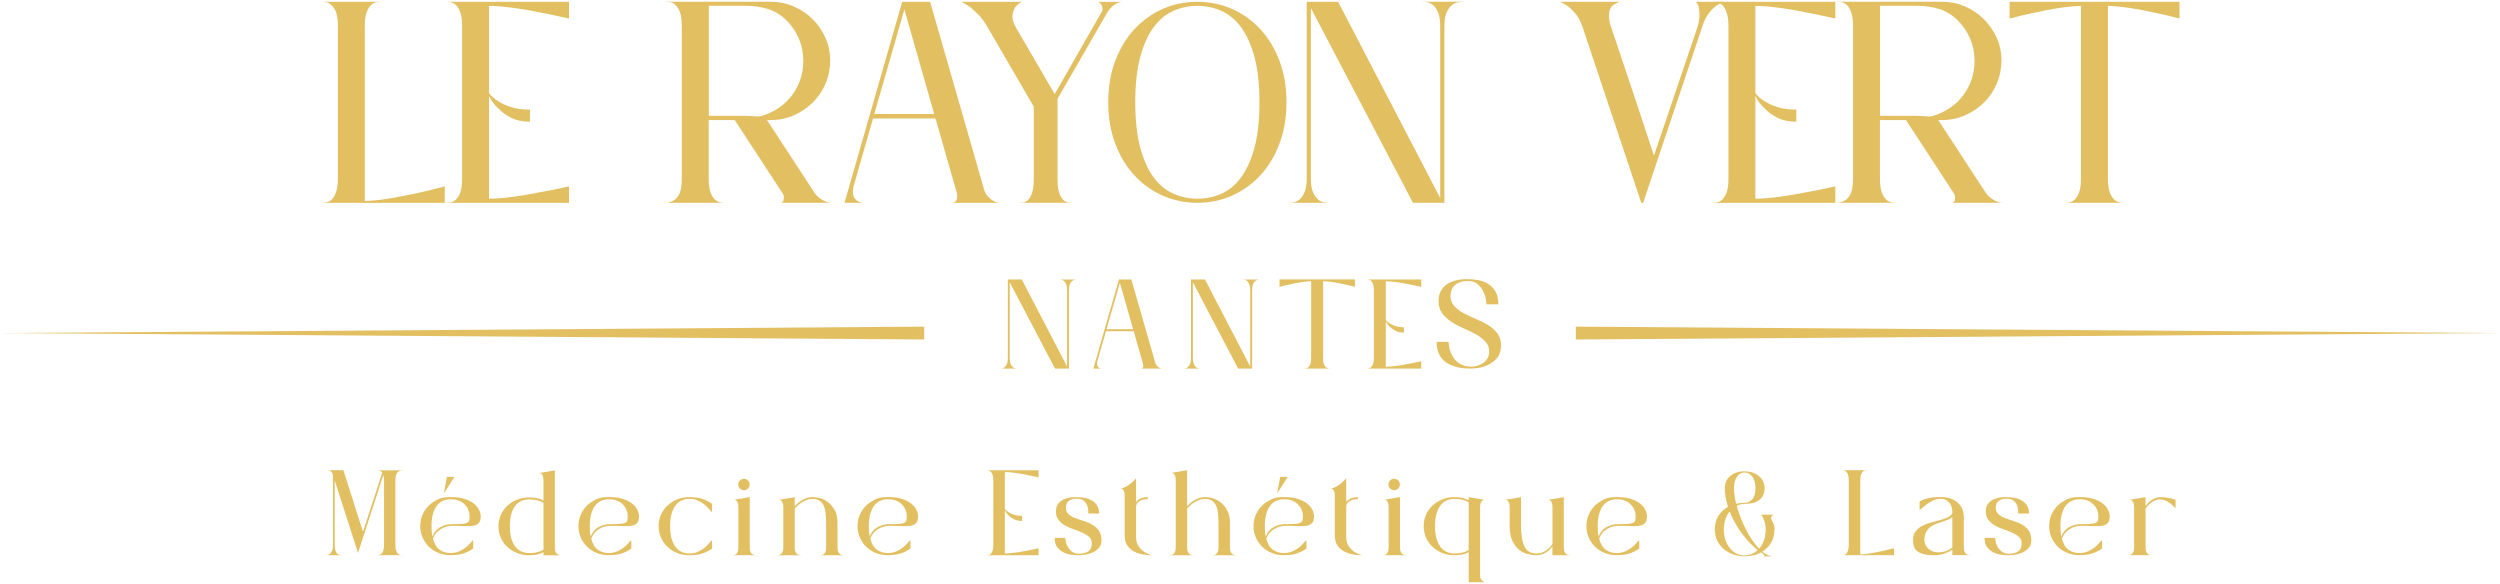<svg xmlns="http://www.w3.org/2000/svg" width="492" height="115" viewBox="0 0 492 115" fill="none"><path d="M77.819 107.234C77.819 107.749 77.875 108.141 77.975 108.41C78.076 108.679 78.211 108.88 78.356 109.015C78.502 109.149 78.659 109.228 78.827 109.239C78.995 109.261 79.14 109.261 79.263 109.261H74.123C74.739 109.261 75.131 109.06 75.31 108.668C75.489 108.276 75.579 107.794 75.579 107.234V94.219C75.556 94.074 75.545 93.939 75.523 93.805C75.5 93.671 75.478 93.559 75.444 93.48L70.46 108.813L65.868 94.533V107.223C65.868 107.716 65.913 108.096 66.014 108.376C66.115 108.645 66.238 108.847 66.383 108.981C66.529 109.116 66.697 109.194 66.876 109.216C67.055 109.239 67.223 109.261 67.38 109.261H63.841C63.998 109.261 64.177 109.261 64.367 109.239C64.558 109.216 64.737 109.149 64.905 109.015C65.073 108.88 65.218 108.679 65.342 108.41C65.465 108.141 65.521 107.749 65.521 107.234V93.615C65.521 93.312 65.42 93.055 65.207 92.853C64.994 92.651 64.737 92.539 64.446 92.539H67.582L71.434 104.658L75.231 93.021C75.231 93.021 75.209 93.021 75.175 92.943L75.097 92.864C75.007 92.775 74.94 92.719 74.884 92.707C74.862 92.685 74.851 92.685 74.828 92.685C74.761 92.651 74.694 92.629 74.638 92.607C74.604 92.607 74.582 92.607 74.559 92.584H74.425C74.425 92.584 74.403 92.584 74.403 92.573C74.403 92.573 74.403 92.562 74.38 92.562H74.123H79.263C78.961 92.562 78.715 92.618 78.524 92.73C78.334 92.842 78.177 92.999 78.076 93.178C77.975 93.368 77.897 93.581 77.863 93.827C77.83 94.074 77.807 94.331 77.807 94.589V107.256L77.819 107.234Z" fill="#E2BF61"></path><path d="M89.198 103.482C88.392 103.482 87.72 103.616 87.204 103.874C86.689 104.143 86.275 104.423 85.972 104.748C85.67 105.061 85.412 105.487 85.211 106.013C85.491 107.066 85.939 107.805 86.555 108.22C87.171 108.634 87.876 108.836 88.672 108.836C89.288 108.836 89.836 108.735 90.307 108.533C90.777 108.332 91.192 108.096 91.55 107.816C91.897 107.548 92.211 107.268 92.457 106.976C92.715 106.685 92.928 106.45 93.107 106.271L93.129 107.94C92.569 108.343 91.942 108.668 91.259 108.903C90.576 109.138 89.713 109.261 88.672 109.261C87.809 109.261 87.014 109.116 86.286 108.813C85.558 108.511 84.931 108.108 84.393 107.581C83.867 107.066 83.452 106.461 83.15 105.756C82.847 105.05 82.702 104.322 82.702 103.527C82.702 102.474 82.96 101.5 83.497 100.626C84.023 99.741 84.751 99.058 85.659 98.565C86.006 98.341 86.398 98.151 86.824 98.028C87.249 97.904 87.832 97.826 88.56 97.826H88.828C89.814 97.826 90.676 97.938 91.404 98.173C92.132 98.408 92.737 98.7 93.208 99.069C93.678 99.439 94.037 99.842 94.26 100.301C94.484 100.749 94.608 101.208 94.608 101.656C94.608 102.25 94.473 102.687 94.193 102.967C93.924 103.236 93.544 103.415 93.062 103.482C92.58 103.549 92.009 103.572 91.348 103.538C90.688 103.504 89.971 103.482 89.198 103.482ZM88.828 98.285C88.828 98.285 88.728 98.263 88.616 98.263C88.1 98.263 87.63 98.364 87.182 98.554C86.734 98.744 86.342 99.058 86.006 99.472C85.67 99.898 85.412 100.436 85.211 101.108C85.02 101.78 84.919 102.586 84.919 103.538C84.919 104.344 84.975 105.039 85.11 105.599C85.166 105.442 85.267 105.229 85.412 104.949C85.558 104.669 85.793 104.4 86.096 104.132C86.398 103.863 86.812 103.628 87.305 103.437C87.809 103.247 88.436 103.146 89.198 103.146C89.96 103.146 90.576 103.135 91.001 103.09C91.438 103.056 91.752 102.978 91.964 102.866C92.177 102.754 92.3 102.586 92.345 102.373C92.39 102.16 92.412 101.892 92.412 101.556C92.412 101.186 92.345 100.805 92.2 100.424C92.054 100.032 91.841 99.685 91.539 99.36C91.236 99.035 90.867 98.767 90.419 98.565C89.971 98.364 89.433 98.263 88.817 98.263V98.285H88.828ZM89.433 93.85L87.35 97.12L87.955 93.85H89.433Z" fill="#E2BF61"></path><path d="M106.961 109.272V108.668C106.592 108.858 106.2 109.015 105.774 109.116C105.349 109.216 104.811 109.272 104.139 109.272C103.277 109.272 102.481 109.127 101.742 108.824C101.003 108.522 100.364 108.119 99.816 107.615C99.267 107.1 98.853 106.506 98.55 105.812C98.248 105.117 98.102 104.378 98.102 103.583C98.102 102.787 98.248 102.048 98.55 101.354C98.853 100.659 99.267 100.055 99.816 99.551C100.364 99.047 101.003 98.632 101.742 98.341C102.481 98.039 103.277 97.893 104.139 97.893C104.811 97.893 105.349 97.949 105.774 98.05C106.2 98.151 106.592 98.307 106.961 98.498V94.567C106.961 94.175 106.917 93.883 106.838 93.682C106.76 93.48 106.67 93.335 106.558 93.245C106.457 93.155 106.345 93.111 106.256 93.099C106.155 93.099 106.099 93.088 106.088 93.088L106.961 92.954L109.201 92.562V107.839C109.201 108.119 109.235 108.354 109.302 108.533C109.369 108.712 109.47 108.858 109.582 108.97C109.694 109.071 109.817 109.149 109.952 109.194C110.086 109.239 110.209 109.272 110.333 109.284H106.95L106.961 109.272ZM104.139 108.847C104.755 108.847 105.27 108.791 105.696 108.69C106.121 108.589 106.536 108.421 106.961 108.186V98.946C106.536 98.722 106.121 98.554 105.696 98.442C105.27 98.341 104.755 98.285 104.139 98.285C103.613 98.285 103.12 98.375 102.661 98.565C102.201 98.755 101.798 99.058 101.462 99.472C101.115 99.898 100.846 100.435 100.644 101.107C100.443 101.779 100.342 102.597 100.342 103.56C100.342 104.524 100.443 105.341 100.644 106.013C100.846 106.685 101.115 107.223 101.462 107.648C101.809 108.074 102.201 108.376 102.661 108.556C103.12 108.735 103.613 108.836 104.139 108.836V108.847Z" fill="#E2BF61"></path><path d="M120.334 103.482C119.528 103.482 118.856 103.616 118.341 103.874C117.826 104.132 117.411 104.423 117.109 104.748C116.806 105.061 116.56 105.487 116.347 106.013C116.627 107.066 117.075 107.805 117.691 108.22C118.307 108.634 119.013 108.836 119.797 108.836C120.413 108.836 120.962 108.735 121.432 108.533C121.902 108.332 122.317 108.096 122.675 107.816C123.022 107.548 123.325 107.268 123.583 106.976C123.84 106.685 124.053 106.45 124.232 106.271L124.255 107.94C123.695 108.343 123.067 108.668 122.384 108.903C121.701 109.138 120.838 109.261 119.797 109.261C118.934 109.261 118.139 109.116 117.411 108.813C116.683 108.511 116.056 108.108 115.53 107.581C115.003 107.066 114.589 106.461 114.286 105.756C113.984 105.061 113.838 104.322 113.838 103.527C113.838 102.474 114.107 101.5 114.634 100.626C115.16 99.741 115.877 99.058 116.795 98.565C117.142 98.341 117.534 98.151 117.96 98.028C118.386 97.893 118.968 97.826 119.707 97.826H119.976C120.962 97.826 121.824 97.938 122.552 98.173C123.28 98.397 123.885 98.7 124.355 99.069C124.826 99.439 125.184 99.842 125.408 100.301C125.632 100.749 125.755 101.208 125.755 101.656C125.755 102.25 125.621 102.687 125.341 102.967C125.072 103.236 124.691 103.415 124.21 103.482C123.728 103.549 123.157 103.572 122.496 103.538C121.835 103.504 121.118 103.482 120.346 103.482H120.334ZM119.976 98.285C119.976 98.285 119.875 98.263 119.763 98.263C119.248 98.263 118.778 98.364 118.33 98.554C117.882 98.744 117.49 99.058 117.154 99.472C116.818 99.898 116.56 100.436 116.358 101.108C116.168 101.78 116.067 102.586 116.067 103.538C116.067 104.344 116.123 105.039 116.246 105.599C116.302 105.442 116.403 105.229 116.549 104.949C116.694 104.68 116.93 104.4 117.232 104.132C117.534 103.863 117.949 103.628 118.442 103.437C118.946 103.247 119.573 103.146 120.323 103.146C121.074 103.146 121.701 103.135 122.126 103.09C122.552 103.056 122.877 102.978 123.09 102.866C123.302 102.754 123.426 102.586 123.471 102.373C123.515 102.16 123.538 101.892 123.538 101.556C123.538 101.186 123.471 100.805 123.325 100.424C123.179 100.032 122.967 99.685 122.664 99.36C122.362 99.036 121.992 98.767 121.544 98.565C121.096 98.364 120.558 98.263 119.942 98.263V98.285H119.976Z" fill="#E2BF61"></path><path d="M135.667 98.184C135.141 98.184 134.648 98.285 134.189 98.475C133.73 98.666 133.327 98.98 132.991 99.416C132.643 99.842 132.375 100.402 132.173 101.074C131.971 101.757 131.871 102.575 131.871 103.538C131.871 104.501 131.971 105.33 132.173 106.013C132.375 106.696 132.643 107.256 132.991 107.693C133.338 108.13 133.73 108.432 134.189 108.634C134.648 108.824 135.141 108.925 135.667 108.925C136.283 108.925 136.832 108.824 137.303 108.612C137.773 108.399 138.199 108.152 138.557 107.872C138.916 107.592 139.229 107.301 139.476 106.999C139.722 106.696 139.946 106.461 140.125 106.282L140.148 107.951C139.565 108.354 138.938 108.679 138.243 108.914C137.56 109.149 136.698 109.272 135.656 109.272C134.794 109.272 133.999 109.127 133.259 108.824C132.52 108.522 131.882 108.119 131.333 107.592C130.784 107.077 130.37 106.472 130.067 105.767C129.765 105.061 129.619 104.333 129.619 103.538C129.619 102.743 129.765 102.003 130.067 101.32C130.37 100.637 130.784 100.032 131.333 99.517C131.882 99.002 132.52 98.587 133.259 98.285C133.999 97.983 134.794 97.837 135.656 97.837C136.698 97.837 137.56 97.96 138.243 98.195C138.927 98.431 139.565 98.755 140.148 99.159L140.125 100.816C139.946 100.637 139.733 100.402 139.476 100.099C139.218 99.797 138.916 99.506 138.557 99.226C138.199 98.946 137.773 98.699 137.303 98.487C136.832 98.274 136.283 98.173 135.667 98.173V98.184Z" fill="#E2BF61"></path><path d="M147.551 107.816C147.551 108.186 147.607 108.466 147.707 108.656C147.808 108.847 147.943 108.992 148.099 109.082C148.256 109.172 148.424 109.228 148.592 109.239C148.76 109.25 148.906 109.261 149.029 109.261H144.067C144.213 109.261 144.347 109.25 144.493 109.216C144.639 109.194 144.762 109.127 144.885 109.037C145.008 108.936 145.109 108.791 145.187 108.6C145.266 108.41 145.311 108.141 145.311 107.805V99.831C145.311 99.439 145.266 99.147 145.187 98.946C145.109 98.744 145.019 98.599 144.907 98.509C144.807 98.419 144.706 98.375 144.616 98.363C144.527 98.363 144.471 98.352 144.459 98.352L147.551 97.826V107.805V107.816ZM146.419 96.471C146.106 96.471 145.837 96.359 145.613 96.146C145.389 95.922 145.288 95.664 145.288 95.362C145.288 95.048 145.4 94.779 145.613 94.555C145.837 94.331 146.106 94.231 146.419 94.231C146.722 94.231 146.979 94.343 147.203 94.555C147.427 94.779 147.528 95.048 147.528 95.362C147.528 95.664 147.416 95.922 147.203 96.146C146.979 96.37 146.722 96.471 146.419 96.471Z" fill="#E2BF61"></path><path d="M164.832 107.794C164.832 108.164 164.888 108.455 164.989 108.656C165.09 108.858 165.224 109.004 165.381 109.093C165.538 109.183 165.706 109.239 165.874 109.25C166.042 109.272 166.188 109.272 166.311 109.272H161.136C161.282 109.272 161.428 109.272 161.596 109.25C161.764 109.228 161.92 109.183 162.066 109.093C162.212 109.004 162.335 108.858 162.436 108.656C162.536 108.455 162.581 108.164 162.581 107.794V102.967C162.581 102.328 162.548 101.712 162.492 101.119C162.436 100.525 162.301 99.999 162.111 99.551C161.92 99.103 161.629 98.755 161.248 98.509C160.868 98.263 160.375 98.162 159.759 98.195C159.322 98.218 158.919 98.307 158.549 98.475C158.18 98.643 157.855 98.823 157.564 99.024C157.272 99.226 157.026 99.427 156.836 99.629C156.645 99.831 156.5 99.987 156.41 100.088V107.794C156.41 108.164 156.466 108.455 156.567 108.656C156.668 108.858 156.802 109.004 156.959 109.093C157.116 109.183 157.284 109.239 157.452 109.25C157.62 109.261 157.765 109.272 157.888 109.272H152.714C152.837 109.272 152.983 109.272 153.151 109.25C153.319 109.228 153.475 109.183 153.621 109.093C153.767 109.004 153.901 108.858 154.002 108.656C154.103 108.455 154.159 108.164 154.159 107.794V99.853C154.159 99.45 154.114 99.147 154.024 98.946C153.935 98.744 153.834 98.599 153.733 98.509C153.587 98.408 153.442 98.363 153.285 98.375L156.399 97.848V99.64C156.522 99.495 156.679 99.338 156.892 99.136C157.093 98.946 157.34 98.755 157.631 98.565C157.922 98.375 158.247 98.218 158.594 98.072C158.941 97.927 159.333 97.848 159.759 97.837C160.162 97.803 160.655 97.859 161.237 97.994C161.82 98.139 162.368 98.397 162.895 98.789C163.421 99.181 163.88 99.696 164.25 100.357C164.631 101.018 164.821 101.847 164.821 102.855V107.794H164.832Z" fill="#E2BF61"></path><path d="M175.26 103.482C174.453 103.482 173.781 103.616 173.266 103.874C172.751 104.132 172.337 104.423 172.034 104.748C171.732 105.061 171.485 105.487 171.273 106.013C171.553 107.066 172.001 107.805 172.617 108.22C173.233 108.634 173.938 108.836 174.722 108.836C175.338 108.836 175.887 108.735 176.357 108.533C176.828 108.332 177.242 108.096 177.601 107.816C177.948 107.548 178.25 107.268 178.508 106.976C178.765 106.685 178.978 106.45 179.157 106.271L179.18 107.94C178.62 108.343 177.993 108.668 177.309 108.903C176.626 109.138 175.764 109.261 174.722 109.261C173.86 109.261 173.065 109.116 172.337 108.813C171.609 108.511 170.981 108.108 170.455 107.581C169.928 107.066 169.514 106.461 169.212 105.756C168.909 105.061 168.764 104.322 168.764 103.527C168.764 102.474 169.032 101.5 169.559 100.626C170.085 99.741 170.802 99.058 171.721 98.565C172.068 98.341 172.46 98.151 172.885 98.028C173.311 97.893 173.893 97.826 174.633 97.826H174.901C175.887 97.826 176.749 97.938 177.477 98.173C178.205 98.397 178.81 98.7 179.281 99.069C179.751 99.439 180.109 99.842 180.333 100.301C180.557 100.749 180.681 101.208 180.681 101.656C180.681 102.25 180.546 102.687 180.266 102.967C179.997 103.236 179.617 103.415 179.135 103.482C178.653 103.549 178.082 103.572 177.421 103.538C176.761 103.504 176.044 103.482 175.271 103.482H175.26ZM174.89 98.285C174.89 98.285 174.789 98.263 174.677 98.263C174.162 98.263 173.692 98.364 173.244 98.554C172.796 98.744 172.404 99.058 172.068 99.472C171.732 99.898 171.474 100.436 171.273 101.108C171.082 101.78 170.981 102.586 170.981 103.538C170.981 104.344 171.037 105.039 171.161 105.599C171.217 105.442 171.317 105.229 171.463 104.949C171.609 104.68 171.844 104.4 172.146 104.132C172.449 103.863 172.863 103.628 173.356 103.437C173.86 103.247 174.487 103.146 175.237 103.146C175.988 103.146 176.615 103.135 177.041 103.09C177.466 103.056 177.791 102.978 178.004 102.866C178.217 102.754 178.34 102.586 178.385 102.373C178.429 102.16 178.452 101.892 178.452 101.556C178.452 101.186 178.385 100.805 178.239 100.424C178.093 100.032 177.881 99.685 177.578 99.36C177.276 99.036 176.906 98.767 176.458 98.565C176.01 98.364 175.473 98.263 174.857 98.263V98.285H174.89Z" fill="#E2BF61"></path><path d="M197.75 108.925C198.31 108.925 198.982 108.869 199.743 108.768C200.505 108.668 201.233 108.544 201.916 108.399C202.723 108.253 203.551 108.096 204.391 107.895V109.272H194.042C194.166 109.272 194.311 109.272 194.479 109.25C194.647 109.228 194.804 109.16 194.95 109.026C195.095 108.892 195.23 108.69 195.33 108.421C195.431 108.152 195.487 107.76 195.487 107.245V94.6C195.487 94.085 195.431 93.693 195.33 93.413C195.23 93.133 195.095 92.92 194.95 92.797C194.804 92.674 194.647 92.596 194.479 92.573C194.311 92.562 194.166 92.551 194.042 92.551H204.391V93.951C203.551 93.76 202.723 93.581 201.916 93.424C201.233 93.279 200.505 93.156 199.743 93.055C198.982 92.954 198.31 92.898 197.75 92.898V100.156C197.94 100.424 198.209 100.648 198.545 100.839C198.814 101.018 199.161 101.175 199.587 101.309C200.012 101.455 200.539 101.522 201.155 101.522V102.53C200.539 102.53 200.012 102.418 199.587 102.205C199.15 101.981 198.803 101.735 198.545 101.455C198.209 101.152 197.951 100.805 197.75 100.402V108.948V108.925Z" fill="#E2BF61"></path><path d="M209.779 99.954C209.779 100.48 209.947 100.895 210.294 101.197C210.641 101.499 211.067 101.746 211.582 101.947C212.097 102.149 212.668 102.339 213.273 102.53C213.878 102.72 214.449 102.955 214.964 103.258C215.48 103.56 215.916 103.941 216.252 104.423C216.588 104.904 216.768 105.52 216.768 106.293C216.768 106.976 216.577 107.525 216.185 107.917C215.793 108.309 215.356 108.612 214.852 108.813C214.348 109.015 213.856 109.138 213.374 109.194C212.892 109.25 212.556 109.272 212.355 109.272C212.007 109.272 211.56 109.25 211.011 109.194C210.462 109.138 209.935 109.004 209.431 108.768C208.927 108.533 208.479 108.197 208.11 107.749C207.74 107.301 207.561 106.674 207.561 105.856H209.644C209.644 105.946 209.667 106.159 209.723 106.495C209.779 106.831 209.902 107.178 210.092 107.548C210.283 107.917 210.563 108.242 210.921 108.533C211.279 108.824 211.761 108.97 212.355 108.97C213.128 108.97 213.744 108.813 214.192 108.5C214.64 108.186 214.864 107.648 214.864 106.887C214.864 106.383 214.684 105.968 214.337 105.655C213.99 105.352 213.553 105.072 213.027 104.837C212.512 104.602 211.94 104.378 211.335 104.176C210.731 103.975 210.159 103.728 209.644 103.437C209.129 103.146 208.692 102.776 208.334 102.339C207.987 101.903 207.807 101.331 207.807 100.648C207.807 99.965 207.987 99.394 208.345 99.013C208.703 98.621 209.118 98.341 209.588 98.173C210.059 97.994 210.507 97.893 210.966 97.871C211.414 97.848 211.739 97.837 211.929 97.837C212.388 97.837 212.87 97.882 213.396 97.971C213.912 98.061 214.393 98.218 214.819 98.464C215.256 98.699 215.603 99.024 215.883 99.439C216.163 99.853 216.308 100.391 216.308 101.063H214.192C214.192 100.939 214.192 100.715 214.169 100.391C214.147 100.066 214.068 99.73 213.934 99.405C213.788 99.069 213.564 98.778 213.262 98.52C212.96 98.263 212.511 98.139 211.929 98.139C211.492 98.139 211.134 98.195 210.843 98.296C210.563 98.397 210.339 98.543 210.182 98.711C210.025 98.879 209.913 99.069 209.857 99.293C209.79 99.517 209.767 99.741 209.767 99.965L209.779 99.954Z" fill="#E2BF61"></path><path d="M223.577 105.655C223.577 106.428 223.745 107.055 224.081 107.514C224.417 107.984 224.787 108.343 225.19 108.612C225.649 108.914 226.176 109.127 226.769 109.272C226.22 109.272 225.627 109.228 224.988 109.127C224.35 109.026 223.756 108.836 223.219 108.556C222.681 108.276 222.233 107.884 221.875 107.38C221.516 106.876 221.337 106.226 221.337 105.42V97.579C221.337 97.266 221.304 97.008 221.248 96.818C221.192 96.627 221.113 96.471 221.035 96.37C220.956 96.269 220.867 96.191 220.766 96.157C220.665 96.124 220.598 96.101 220.542 96.101C220.934 96.067 221.304 95.944 221.662 95.743C222.02 95.541 222.345 95.317 222.625 95.071C222.961 94.791 223.275 94.477 223.577 94.119V98.811C223.7 98.632 223.868 98.464 224.081 98.308C224.26 98.184 224.496 98.072 224.776 97.983C225.056 97.893 225.436 97.837 225.896 97.837V98.229C225.336 98.229 224.899 98.296 224.585 98.442C224.283 98.588 224.048 98.733 223.891 98.89C223.712 99.103 223.611 99.327 223.577 99.573V105.644V105.655Z" fill="#E2BF61"></path><path d="M242.058 107.794C242.058 108.164 242.114 108.455 242.214 108.656C242.315 108.858 242.45 109.004 242.606 109.093C242.763 109.183 242.931 109.239 243.099 109.25C243.267 109.272 243.413 109.272 243.536 109.272H238.361C238.485 109.272 238.63 109.272 238.798 109.25C238.966 109.228 239.123 109.183 239.269 109.093C239.414 109.004 239.549 108.858 239.649 108.656C239.75 108.455 239.806 108.164 239.806 107.794V102.967C239.806 102.328 239.773 101.712 239.717 101.119C239.661 100.525 239.526 99.999 239.336 99.551C239.145 99.103 238.854 98.755 238.473 98.509C238.093 98.263 237.6 98.162 236.984 98.195C236.547 98.218 236.144 98.308 235.774 98.475C235.405 98.644 235.08 98.823 234.789 99.024C234.497 99.226 234.251 99.427 234.061 99.629C233.87 99.831 233.725 99.987 233.635 100.088V107.794C233.635 108.164 233.691 108.455 233.792 108.656C233.893 108.858 234.027 109.004 234.184 109.093C234.341 109.183 234.509 109.239 234.677 109.25C234.845 109.261 234.99 109.272 235.113 109.272H229.939C230.062 109.272 230.208 109.272 230.376 109.25C230.544 109.228 230.701 109.183 230.846 109.093C230.992 109.004 231.126 108.858 231.227 108.656C231.328 108.455 231.384 108.164 231.384 107.794V94.544C231.384 94.152 231.339 93.861 231.261 93.659C231.182 93.458 231.093 93.312 230.981 93.223C230.88 93.133 230.779 93.088 230.678 93.077C230.577 93.077 230.521 93.066 230.51 93.066L233.624 92.539V99.64C233.747 99.495 233.904 99.338 234.117 99.136C234.318 98.946 234.565 98.755 234.856 98.565C235.147 98.375 235.472 98.218 235.819 98.072C236.166 97.927 236.558 97.848 236.984 97.837C237.387 97.803 237.88 97.859 238.462 97.994C239.045 98.139 239.593 98.397 240.12 98.789C240.646 99.181 241.105 99.696 241.475 100.357C241.856 101.018 242.046 101.847 242.046 102.855V107.794H242.058Z" fill="#E2BF61"></path><path d="M253.19 103.482C252.384 103.482 251.712 103.616 251.197 103.874C250.682 104.143 250.267 104.423 249.965 104.748C249.662 105.061 249.405 105.487 249.203 106.013C249.483 107.066 249.931 107.805 250.547 108.22C251.163 108.634 251.869 108.836 252.664 108.836C253.28 108.836 253.829 108.735 254.299 108.533C254.77 108.332 255.184 108.096 255.542 107.816C255.89 107.548 256.203 107.268 256.45 106.976C256.707 106.685 256.92 106.45 257.099 106.271L257.122 107.94C256.562 108.343 255.934 108.668 255.251 108.903C254.568 109.138 253.706 109.261 252.664 109.261C251.802 109.261 251.006 109.116 250.278 108.813C249.55 108.511 248.923 108.108 248.386 107.581C247.859 107.066 247.445 106.461 247.142 105.756C246.84 105.05 246.694 104.322 246.694 103.527C246.694 102.474 246.952 101.5 247.49 100.626C248.016 99.741 248.744 99.058 249.651 98.565C249.998 98.341 250.39 98.151 250.816 98.028C251.242 97.904 251.824 97.826 252.552 97.826H252.821C253.806 97.826 254.669 97.938 255.397 98.173C256.125 98.408 256.73 98.7 257.2 99.069C257.67 99.439 258.029 99.842 258.253 100.301C258.477 100.749 258.6 101.208 258.6 101.656C258.6 102.25 258.466 102.687 258.186 102.967C257.917 103.236 257.536 103.415 257.054 103.482C256.573 103.549 256.002 103.572 255.341 103.538C254.68 103.504 253.963 103.482 253.19 103.482ZM252.821 98.285C252.821 98.285 252.72 98.263 252.608 98.263C252.093 98.263 251.622 98.364 251.174 98.554C250.726 98.744 250.334 99.058 249.998 99.472C249.662 99.898 249.405 100.436 249.203 101.108C249.013 101.78 248.912 102.586 248.912 103.538C248.912 104.344 248.968 105.039 249.102 105.599C249.158 105.442 249.259 105.229 249.405 104.949C249.55 104.669 249.786 104.4 250.088 104.132C250.39 103.863 250.805 103.628 251.298 103.437C251.802 103.247 252.429 103.146 253.19 103.146C253.952 103.146 254.568 103.135 254.994 103.09C255.43 103.056 255.744 102.978 255.957 102.866C256.17 102.754 256.293 102.586 256.338 102.373C256.382 102.16 256.405 101.892 256.405 101.556C256.405 101.186 256.338 100.805 256.192 100.424C256.046 100.032 255.834 99.685 255.531 99.36C255.229 99.035 254.859 98.767 254.411 98.565C253.963 98.364 253.426 98.263 252.81 98.263V98.285H252.821ZM253.426 93.85L251.342 97.12L251.947 93.85H253.426Z" fill="#E2BF61"></path><path d="M264.94 105.655C264.94 106.428 265.108 107.055 265.444 107.514C265.78 107.984 266.149 108.343 266.552 108.612C267.012 108.914 267.538 109.127 268.132 109.272C267.583 109.272 266.989 109.228 266.351 109.127C265.712 109.026 265.119 108.836 264.581 108.556C264.044 108.276 263.596 107.884 263.237 107.38C262.879 106.876 262.699 106.226 262.699 105.42V97.579C262.699 97.266 262.666 97.008 262.61 96.818C262.554 96.627 262.476 96.471 262.397 96.37C262.319 96.269 262.229 96.191 262.128 96.157C262.027 96.124 261.96 96.101 261.904 96.101C262.296 96.067 262.666 95.944 263.024 95.743C263.383 95.541 263.708 95.317 263.988 95.071C264.324 94.791 264.637 94.477 264.94 94.119V98.811C265.063 98.632 265.231 98.464 265.444 98.308C265.623 98.184 265.858 98.072 266.138 97.983C266.418 97.893 266.799 97.837 267.258 97.837V98.229C266.698 98.229 266.261 98.296 265.948 98.442C265.645 98.588 265.41 98.733 265.253 98.89C265.074 99.103 264.973 99.327 264.94 99.573V105.644V105.655Z" fill="#E2BF61"></path><path d="M275.524 107.816C275.524 108.186 275.58 108.466 275.68 108.656C275.781 108.847 275.916 108.992 276.072 109.082C276.229 109.172 276.397 109.228 276.565 109.239C276.733 109.25 276.879 109.261 277.002 109.261H272.04C272.186 109.261 272.32 109.25 272.466 109.216C272.611 109.194 272.735 109.127 272.858 109.037C272.981 108.936 273.082 108.791 273.16 108.6C273.239 108.41 273.283 108.141 273.283 107.805V99.831C273.283 99.439 273.239 99.147 273.16 98.946C273.082 98.744 272.992 98.599 272.88 98.509C272.779 98.419 272.679 98.375 272.589 98.363C272.499 98.363 272.443 98.352 272.432 98.352L275.524 97.826V107.805V107.816ZM274.381 96.471C274.068 96.471 273.799 96.359 273.575 96.146C273.351 95.922 273.25 95.664 273.25 95.362C273.25 95.048 273.362 94.779 273.575 94.555C273.799 94.331 274.068 94.231 274.381 94.231C274.684 94.231 274.941 94.343 275.165 94.555C275.389 94.779 275.49 95.048 275.49 95.362C275.49 95.664 275.378 95.922 275.165 96.146C274.941 96.37 274.684 96.471 274.381 96.471Z" fill="#E2BF61"></path><path d="M291.271 113.125C291.271 113.439 291.316 113.696 291.405 113.876C291.495 114.055 291.596 114.2 291.719 114.312C291.842 114.413 291.977 114.492 292.133 114.525C292.29 114.559 292.425 114.581 292.548 114.581H289.042V108.668C288.673 108.858 288.281 109.015 287.855 109.116C287.429 109.216 286.892 109.272 286.22 109.272C285.357 109.272 284.562 109.127 283.823 108.824C283.084 108.522 282.445 108.119 281.896 107.592C281.348 107.077 280.933 106.472 280.631 105.767C280.328 105.061 280.183 104.333 280.183 103.538C280.183 102.743 280.328 102.003 280.631 101.32C280.933 100.637 281.348 100.032 281.896 99.517C282.445 99.002 283.084 98.587 283.823 98.285C284.562 97.983 285.357 97.837 286.22 97.837C286.892 97.837 287.429 97.893 287.855 97.994C288.281 98.095 288.673 98.251 289.042 98.442V97.837L292.156 98.363C291.999 98.352 291.853 98.386 291.73 98.498C291.607 98.587 291.506 98.733 291.417 98.935C291.327 99.136 291.282 99.439 291.282 99.842V113.114L291.271 113.125ZM286.209 108.925C286.825 108.925 287.351 108.869 287.777 108.768C288.213 108.668 288.628 108.5 289.031 108.264V98.845C288.628 98.621 288.213 98.453 287.777 98.341C287.34 98.24 286.825 98.184 286.209 98.184C285.682 98.184 285.189 98.285 284.73 98.475C284.271 98.666 283.868 98.98 283.532 99.416C283.185 99.842 282.916 100.402 282.714 101.074C282.513 101.757 282.412 102.575 282.412 103.538C282.412 104.501 282.513 105.33 282.714 106.013C282.916 106.696 283.185 107.256 283.532 107.693C283.879 108.13 284.271 108.432 284.73 108.634C285.189 108.824 285.682 108.925 286.209 108.925Z" fill="#E2BF61"></path><path d="M307.769 107.794C307.769 108.164 307.825 108.455 307.926 108.656C308.026 108.858 308.161 109.004 308.306 109.093C308.452 109.183 308.609 109.239 308.777 109.25C308.945 109.272 309.09 109.272 309.214 109.272H305.518V107.503C305.417 107.66 305.271 107.839 305.081 108.04C304.89 108.242 304.666 108.432 304.409 108.623C304.14 108.802 303.849 108.959 303.513 109.082C303.177 109.205 302.796 109.272 302.382 109.272C301.855 109.272 301.284 109.194 300.668 109.048C300.052 108.903 299.481 108.612 298.954 108.186C298.428 107.76 297.991 107.178 297.633 106.428C297.285 105.677 297.106 104.714 297.106 103.538V99.842C297.106 99.439 297.061 99.136 296.972 98.935C296.882 98.733 296.781 98.587 296.681 98.498C296.535 98.408 296.389 98.363 296.233 98.363L299.346 97.837V103.672C299.346 105.308 299.57 106.596 300.007 107.525C300.444 108.455 301.239 108.925 302.382 108.925C302.818 108.925 303.222 108.847 303.569 108.701C303.916 108.556 304.23 108.376 304.498 108.164C304.767 107.951 304.98 107.738 305.159 107.525C305.338 107.312 305.462 107.156 305.529 107.055V99.853C305.529 99.461 305.484 99.17 305.406 98.968C305.327 98.767 305.238 98.621 305.126 98.531C305.025 98.442 304.924 98.397 304.834 98.386C304.745 98.386 304.689 98.375 304.644 98.375L307.758 97.848V107.794H307.769Z" fill="#E2BF61"></path><path d="M318.7 103.482C317.894 103.482 317.222 103.616 316.707 103.874C316.191 104.132 315.777 104.423 315.475 104.748C315.172 105.061 314.926 105.487 314.713 106.013C314.993 107.066 315.441 107.805 316.057 108.22C316.673 108.634 317.379 108.836 318.163 108.836C318.779 108.836 319.327 108.735 319.798 108.533C320.268 108.332 320.683 108.096 321.041 107.816C321.388 107.548 321.691 107.268 321.948 106.976C322.206 106.685 322.419 106.45 322.598 106.271L322.62 107.94C322.06 108.343 321.433 108.668 320.75 108.903C320.067 109.138 319.204 109.261 318.163 109.261C317.3 109.261 316.505 109.116 315.777 108.813C315.049 108.511 314.422 108.108 313.895 107.581C313.369 107.066 312.955 106.461 312.652 105.756C312.35 105.061 312.204 104.322 312.204 103.527C312.204 102.474 312.473 101.5 312.999 100.626C313.526 99.741 314.243 99.058 315.161 98.565C315.508 98.341 315.9 98.151 316.326 98.028C316.751 97.893 317.334 97.826 318.073 97.826H318.342C319.327 97.826 320.19 97.938 320.918 98.173C321.646 98.397 322.251 98.7 322.721 99.069C323.191 99.439 323.55 99.842 323.774 100.301C323.998 100.749 324.121 101.208 324.121 101.656C324.121 102.25 323.987 102.687 323.707 102.967C323.438 103.236 323.057 103.415 322.575 103.482C322.094 103.549 321.523 103.572 320.862 103.538C320.201 103.504 319.484 103.482 318.711 103.482H318.7ZM318.331 98.285C318.331 98.285 318.23 98.263 318.118 98.263C317.603 98.263 317.132 98.364 316.684 98.554C316.236 98.744 315.844 99.058 315.508 99.472C315.172 99.898 314.915 100.436 314.713 101.108C314.523 101.78 314.422 102.586 314.422 103.538C314.422 104.344 314.478 105.039 314.601 105.599C314.657 105.442 314.758 105.229 314.903 104.949C315.049 104.68 315.284 104.4 315.587 104.132C315.889 103.863 316.303 103.628 316.796 103.437C317.3 103.247 317.927 103.146 318.678 103.146C319.428 103.146 320.055 103.135 320.481 103.09C320.907 103.056 321.231 102.978 321.444 102.866C321.657 102.754 321.78 102.586 321.825 102.373C321.87 102.16 321.892 101.892 321.892 101.556C321.892 101.186 321.825 100.805 321.679 100.424C321.534 100.032 321.321 99.685 321.019 99.36C320.716 99.036 320.347 98.767 319.899 98.565C319.451 98.364 318.913 98.263 318.297 98.263V98.285H318.331Z" fill="#E2BF61"></path><path d="M349.198 104.221C349.198 105.117 349.03 105.89 348.694 106.54C348.358 107.189 347.91 107.738 347.35 108.175C347.26 108.264 347.171 108.332 347.092 108.388C347.003 108.444 346.902 108.5 346.801 108.578C346.779 108.6 346.7 108.634 346.566 108.712C346.096 108.981 345.58 109.172 345.02 109.295C344.472 109.418 343.912 109.485 343.34 109.485C342.624 109.485 341.907 109.373 341.201 109.138C340.496 108.903 339.868 108.567 339.32 108.119C338.759 107.671 338.323 107.122 337.987 106.472C337.651 105.823 337.483 105.072 337.483 104.232C337.483 103.314 337.651 102.53 337.987 101.88C338.323 101.231 338.771 100.682 339.331 100.245C339.454 100.155 339.577 100.066 339.689 99.976C339.801 99.887 339.935 99.808 340.07 99.741C339.879 99.125 339.723 98.509 339.611 97.904C339.499 97.299 339.443 96.683 339.443 96.067C339.443 95.082 339.801 94.287 340.529 93.671C341.246 93.055 342.198 92.752 343.352 92.752C343.811 92.752 344.27 92.819 344.74 92.954C345.211 93.088 345.625 93.29 345.995 93.559C346.364 93.827 346.667 94.175 346.902 94.589C347.137 95.003 347.26 95.496 347.26 96.079C347.26 96.695 347.137 97.21 346.902 97.613C346.667 98.016 346.364 98.33 345.995 98.565C345.625 98.789 345.211 98.957 344.74 99.035C344.27 99.125 343.811 99.17 343.352 99.17V98.957C343.945 98.957 344.46 98.722 344.864 98.24C345.278 97.77 345.48 97.042 345.48 96.079C345.48 95.115 345.267 94.331 344.864 93.794C344.449 93.256 343.945 92.987 343.352 92.987C342.758 92.987 342.276 93.256 341.862 93.794C341.448 94.331 341.246 95.093 341.246 96.079V96.504C341.28 96.907 341.324 97.333 341.392 97.781C341.448 98.229 341.548 98.688 341.672 99.136C341.952 99.08 342.232 99.035 342.5 99.002C342.769 98.968 343.06 98.946 343.363 98.946V99.159C342.803 99.159 342.276 99.282 341.784 99.528C341.996 100.301 342.254 101.085 342.568 101.892C342.87 102.687 343.217 103.46 343.598 104.199C343.979 104.938 344.382 105.632 344.83 106.282C345.267 106.932 345.726 107.492 346.208 107.973C346.6 107.514 346.902 106.976 347.137 106.349C347.361 105.722 347.484 105.016 347.484 104.221C347.484 103.639 347.406 103.101 347.249 102.608C347.092 102.116 346.891 101.679 346.644 101.287H349.254C348.996 101.287 348.784 101.399 348.649 101.634C348.504 101.858 348.504 102.093 348.649 102.317C348.84 102.62 348.996 102.933 349.097 103.258C349.198 103.583 349.254 103.908 349.254 104.221H349.198ZM343.34 109.295C344.337 109.295 345.2 108.948 345.905 108.242C345.412 107.85 344.897 107.391 344.371 106.842C343.844 106.293 343.34 105.7 342.848 105.05C342.366 104.4 341.907 103.695 341.492 102.956C341.067 102.205 340.697 101.444 340.383 100.648C340.036 101.085 339.756 101.612 339.555 102.216C339.353 102.821 339.252 103.493 339.252 104.232C339.252 104.972 339.364 105.677 339.577 106.293C339.801 106.909 340.092 107.447 340.462 107.906C341.235 108.836 342.198 109.306 343.34 109.306V109.295ZM347.014 109.026C346.947 108.97 346.868 108.925 346.801 108.869C346.734 108.813 346.656 108.768 346.566 108.712C346.712 108.645 346.79 108.6 346.801 108.578C347.104 108.824 347.462 109.037 347.865 109.216C348.28 109.396 348.683 109.485 349.064 109.485H347.059C347.16 109.485 347.216 109.44 347.216 109.351C347.216 109.261 347.148 109.16 347.003 109.037L347.014 109.026Z" fill="#E2BF61"></path><path d="M367.544 92.539C367.421 92.539 367.275 92.539 367.107 92.562C366.939 92.584 366.782 92.651 366.637 92.786C366.491 92.92 366.357 93.122 366.256 93.391C366.155 93.659 366.099 94.051 366.099 94.567V109.104C366.659 109.104 367.331 109.037 368.093 108.903C368.854 108.768 369.582 108.634 370.266 108.488C371.072 108.309 371.901 108.108 372.741 107.884V109.261H362.392C362.515 109.261 362.661 109.261 362.829 109.239C362.997 109.216 363.153 109.149 363.299 109.015C363.445 108.88 363.579 108.679 363.68 108.399C363.781 108.119 363.837 107.727 363.837 107.212V94.567C363.837 94.051 363.781 93.659 363.68 93.391C363.579 93.122 363.445 92.92 363.288 92.797C363.142 92.651 362.997 92.573 362.829 92.562C362.661 92.551 362.515 92.539 362.392 92.539H367.533H367.544Z" fill="#E2BF61"></path><path d="M384.221 109.272V108.186C383.762 108.488 383.246 108.735 382.675 108.948C382.104 109.16 381.443 109.261 380.704 109.261C379.752 109.261 379.002 109.183 378.453 109.015C377.904 108.847 377.478 108.634 377.198 108.376C376.918 108.119 376.728 107.839 376.65 107.514C376.56 107.2 376.504 106.876 376.493 106.562C376.437 105.789 376.571 105.162 376.907 104.692C377.232 104.221 377.669 103.829 378.218 103.538C378.766 103.247 379.36 103.012 380.01 102.844C380.659 102.676 381.286 102.496 381.88 102.328C382.474 102.16 382.989 101.97 383.426 101.757C383.862 101.544 384.12 101.253 384.232 100.884C384.232 100.66 384.21 100.391 384.154 100.077C384.098 99.775 383.986 99.472 383.829 99.192C383.661 98.912 383.414 98.666 383.101 98.464C382.787 98.263 382.35 98.162 381.813 98.162C381.443 98.162 381.074 98.229 380.715 98.375C380.357 98.52 379.998 98.7 379.662 98.912C379.315 99.136 378.99 99.371 378.688 99.64C378.386 99.909 378.072 100.156 377.781 100.38V98.688C378.05 98.531 378.374 98.386 378.755 98.24C379.091 98.139 379.517 98.039 380.021 97.949C380.536 97.859 381.13 97.815 381.813 97.815C382.798 97.815 383.594 97.96 384.198 98.24C384.803 98.52 385.274 98.856 385.61 99.26C385.946 99.651 386.17 100.066 386.293 100.503C386.416 100.94 386.483 101.298 386.483 101.6V107.772C386.483 108.141 386.539 108.432 386.64 108.634C386.741 108.836 386.875 108.981 387.032 109.071C387.189 109.16 387.357 109.216 387.525 109.228C387.693 109.239 387.839 109.25 387.962 109.25H384.243L384.221 109.272ZM381.555 108.69C382.059 108.69 382.541 108.6 382.989 108.432C383.437 108.253 383.851 108.04 384.221 107.772V101.701C384.064 101.914 383.806 102.093 383.47 102.228C383.123 102.373 382.754 102.508 382.35 102.642C381.947 102.776 381.533 102.911 381.096 103.068C380.659 103.224 380.278 103.426 379.931 103.684C379.584 103.941 379.304 104.288 379.069 104.703C378.834 105.117 378.722 105.632 378.722 106.248C378.722 106.506 378.778 106.786 378.878 107.077C378.979 107.368 379.147 107.626 379.371 107.872C379.595 108.108 379.886 108.309 380.245 108.466C380.603 108.623 381.04 108.701 381.555 108.701V108.69Z" fill="#E2BF61"></path><path d="M392.778 99.954C392.778 100.48 392.946 100.895 393.293 101.197C393.64 101.499 394.066 101.746 394.581 101.947C395.096 102.149 395.668 102.339 396.272 102.53C396.877 102.72 397.448 102.955 397.964 103.258C398.479 103.56 398.916 103.941 399.252 104.423C399.588 104.904 399.767 105.52 399.767 106.293C399.767 106.976 399.576 107.525 399.184 107.917C398.792 108.309 398.356 108.612 397.852 108.813C397.348 109.015 396.855 109.138 396.373 109.194C395.892 109.25 395.556 109.272 395.354 109.272C395.007 109.272 394.559 109.25 394.01 109.194C393.461 109.138 392.935 109.004 392.431 108.768C391.927 108.533 391.479 108.197 391.109 107.749C390.739 107.301 390.56 106.674 390.56 105.856H392.644C392.644 105.946 392.666 106.159 392.722 106.495C392.778 106.831 392.901 107.178 393.092 107.548C393.282 107.917 393.562 108.242 393.92 108.533C394.279 108.824 394.76 108.97 395.354 108.97C396.127 108.97 396.743 108.813 397.191 108.5C397.639 108.186 397.863 107.648 397.863 106.887C397.863 106.383 397.684 105.968 397.336 105.655C396.989 105.352 396.552 105.072 396.026 104.837C395.511 104.602 394.94 104.378 394.335 104.176C393.73 103.975 393.159 103.728 392.644 103.437C392.128 103.146 391.692 102.776 391.333 102.339C390.986 101.903 390.807 101.331 390.807 100.648C390.807 99.965 390.986 99.394 391.344 99.013C391.703 98.621 392.117 98.341 392.588 98.173C393.058 97.994 393.506 97.893 393.965 97.871C394.413 97.848 394.738 97.837 394.928 97.837C395.388 97.837 395.869 97.882 396.396 97.971C396.911 98.061 397.392 98.218 397.818 98.464C398.255 98.699 398.602 99.024 398.882 99.439C399.162 99.853 399.308 100.391 399.308 101.063H397.191C397.191 100.939 397.191 100.715 397.168 100.391C397.146 100.066 397.068 99.73 396.933 99.405C396.788 99.069 396.564 98.778 396.261 98.52C395.959 98.263 395.511 98.139 394.928 98.139C394.492 98.139 394.133 98.195 393.842 98.296C393.562 98.397 393.338 98.543 393.181 98.711C393.024 98.879 392.912 99.069 392.856 99.293C392.789 99.517 392.767 99.741 392.767 99.965L392.778 99.954Z" fill="#E2BF61"></path><path d="M409.769 103.482C408.962 103.482 408.29 103.616 407.775 103.874C407.26 104.132 406.845 104.423 406.543 104.748C406.24 105.061 405.994 105.487 405.781 106.013C406.061 107.066 406.509 107.805 407.125 108.22C407.741 108.634 408.447 108.836 409.231 108.836C409.847 108.836 410.396 108.735 410.866 108.533C411.337 108.332 411.751 108.096 412.109 107.816C412.457 107.548 412.759 107.268 413.017 106.976C413.274 106.685 413.487 106.45 413.666 106.271L413.689 107.94C413.129 108.343 412.501 108.668 411.818 108.903C411.135 109.138 410.273 109.261 409.231 109.261C408.369 109.261 407.573 109.116 406.845 108.813C406.117 108.511 405.49 108.108 404.964 107.581C404.437 107.066 404.023 106.461 403.72 105.756C403.418 105.061 403.272 104.322 403.272 103.527C403.272 102.474 403.541 101.5 404.068 100.626C404.594 99.741 405.311 99.058 406.229 98.565C406.576 98.341 406.969 98.151 407.394 98.028C407.82 97.893 408.402 97.826 409.141 97.826H409.41C410.396 97.826 411.258 97.938 411.986 98.173C412.714 98.397 413.319 98.7 413.789 99.069C414.26 99.439 414.618 99.842 414.842 100.301C415.066 100.749 415.189 101.208 415.189 101.656C415.189 102.25 415.055 102.687 414.775 102.967C414.506 103.236 414.125 103.415 413.644 103.482C413.162 103.549 412.591 103.572 411.93 103.538C411.269 103.504 410.553 103.482 409.78 103.482H409.769ZM409.399 98.285C409.399 98.285 409.298 98.263 409.186 98.263C408.671 98.263 408.201 98.364 407.753 98.554C407.305 98.744 406.912 99.058 406.576 99.472C406.24 99.898 405.983 100.436 405.781 101.108C405.591 101.78 405.49 102.586 405.49 103.538C405.49 104.344 405.546 105.039 405.669 105.599C405.725 105.442 405.826 105.229 405.972 104.949C406.117 104.68 406.352 104.4 406.655 104.132C406.957 103.863 407.372 103.628 407.864 103.437C408.368 103.247 408.996 103.146 409.746 103.146C410.497 103.146 411.124 103.135 411.549 103.09C411.975 103.056 412.3 102.978 412.513 102.866C412.725 102.754 412.849 102.586 412.893 102.373C412.938 102.16 412.961 101.892 412.961 101.556C412.961 101.186 412.893 100.805 412.748 100.424C412.602 100.032 412.389 99.685 412.087 99.36C411.785 99.036 411.415 98.767 410.967 98.565C410.519 98.364 409.981 98.263 409.365 98.263V98.285H409.399Z" fill="#E2BF61"></path><path d="M425.135 97.837C425.505 97.837 425.874 97.859 426.233 97.915C426.591 97.971 426.916 98.016 427.196 98.072C427.532 98.162 427.845 98.251 428.148 98.341V100.077C427.879 99.741 427.588 99.439 427.252 99.181C426.972 98.957 426.636 98.744 426.266 98.565C425.897 98.386 425.471 98.285 425.012 98.285C424.676 98.285 424.362 98.363 424.06 98.509C423.757 98.655 423.489 98.834 423.242 99.024C422.996 99.215 422.783 99.416 422.626 99.607C422.458 99.797 422.335 99.954 422.245 100.055V107.783C422.245 108.152 422.301 108.444 422.402 108.645C422.503 108.847 422.637 108.992 422.794 109.082C422.951 109.172 423.119 109.228 423.287 109.239C423.455 109.25 423.601 109.261 423.724 109.261H418.549C418.673 109.261 418.818 109.261 418.986 109.239C419.154 109.216 419.311 109.172 419.457 109.082C419.602 108.992 419.737 108.847 419.837 108.645C419.938 108.444 419.994 108.152 419.994 107.783V99.842C419.994 99.439 419.949 99.136 419.86 98.935C419.77 98.733 419.669 98.587 419.569 98.498C419.423 98.397 419.277 98.352 419.121 98.363L422.234 97.837V99.607C422.335 99.461 422.481 99.293 422.66 99.091C422.839 98.89 423.052 98.699 423.298 98.509C423.545 98.33 423.825 98.162 424.127 98.039C424.429 97.904 424.777 97.837 425.146 97.837H425.135Z" fill="#E2BF61"></path><path d="M75.22 0.351C74.929 0.351 74.582 0.373 74.19 0.418C73.798 0.463 73.417 0.642 73.07 0.945C72.711 1.258 72.409 1.74 72.163 2.378C71.916 3.028 71.793 3.946 71.793 5.156V39.54C73.126 39.54 74.694 39.384 76.508 39.07C78.323 38.756 80.036 38.432 81.66 38.107C83.576 37.692 85.524 37.211 87.529 36.673V39.921H63.068C63.359 39.921 63.706 39.899 64.099 39.854C64.49 39.809 64.871 39.641 65.219 39.328C65.577 39.014 65.879 38.532 66.126 37.86C66.372 37.2 66.495 36.259 66.495 35.049V5.156C66.495 3.946 66.372 3.028 66.126 2.378C65.879 1.729 65.566 1.269 65.185 0.978C64.849 0.642 64.49 0.463 64.087 0.418C63.695 0.373 63.348 0.351 63.057 0.351H75.22Z" fill="#E2BF61"></path><path d="M96.243 39.104C97.576 39.104 99.144 38.98 100.958 38.734C102.773 38.488 104.486 38.196 106.11 37.86C108.026 37.524 109.974 37.132 111.979 36.673V39.921H87.518C87.809 39.921 88.156 39.899 88.549 39.854C88.941 39.809 89.321 39.641 89.668 39.328C90.027 39.014 90.329 38.544 90.576 37.894C90.822 37.244 90.945 36.326 90.945 35.116V5.223C90.945 4.014 90.822 3.084 90.576 2.412C90.329 1.751 90.027 1.258 89.668 0.945C89.31 0.631 88.941 0.452 88.549 0.418C88.156 0.373 87.809 0.351 87.518 0.351H111.979V3.655C109.986 3.196 108.026 2.782 106.11 2.412C104.486 2.076 102.773 1.785 100.958 1.538C99.144 1.292 97.576 1.169 96.243 1.169V18.327C96.702 18.954 97.329 19.492 98.113 19.951C98.741 20.366 99.558 20.747 100.577 21.071C101.597 21.407 102.829 21.575 104.296 21.575V23.95C102.84 23.95 101.597 23.692 100.577 23.166C99.558 22.651 98.741 22.057 98.113 21.385C97.318 20.679 96.702 19.851 96.243 18.887V39.104Z" fill="#E2BF61"></path><path d="M153.588 39.91C153.957 39.91 154.181 39.686 154.237 39.227C154.304 38.767 154.237 38.376 154.013 38.039L144.594 23.625H139.475V35.105C139.475 36.315 139.599 37.233 139.845 37.883C140.091 38.532 140.394 39.003 140.752 39.316C141.111 39.63 141.48 39.809 141.872 39.843C142.264 39.888 142.611 39.91 142.903 39.91H130.739C131.445 39.91 132.027 39.776 132.486 39.507C132.946 39.238 133.293 38.88 133.551 38.443C133.797 38.006 133.965 37.502 134.055 36.919C134.133 36.337 134.178 35.732 134.178 35.105V5.212C134.178 4.002 134.055 3.073 133.808 2.401C133.562 1.74 133.259 1.247 132.901 0.933C132.542 0.62 132.173 0.441 131.781 0.407C131.389 0.362 131.042 0.34 130.75 0.34H151.594C153.218 0.34 154.73 0.642 156.152 1.247C157.564 1.852 158.807 2.669 159.86 3.711C160.924 4.753 161.775 5.974 162.413 7.362C163.063 8.762 163.376 10.263 163.376 11.887C163.376 13.511 163.074 15.023 162.469 16.446C161.864 17.857 161.036 19.1 159.972 20.153C158.908 21.206 157.676 22.057 156.253 22.684C154.842 23.311 153.319 23.625 151.695 23.625H150.944L160.24 37.849C160.576 38.387 161.069 38.868 161.741 39.283C162.402 39.697 163.052 39.91 163.679 39.91H153.565H153.588ZM146.789 22.807C147.416 22.807 148.021 22.841 148.603 22.897C149.186 22.964 149.768 22.897 150.351 22.673C151.471 22.303 152.512 21.766 153.476 21.082C154.428 20.399 155.256 19.582 155.94 18.652C156.623 17.711 157.16 16.681 157.53 15.561C157.9 14.441 158.09 13.254 158.09 11.999C158.09 10.42 157.799 8.953 157.216 7.598C156.634 6.242 155.828 5.055 154.786 4.013C153.744 2.972 152.546 2.233 151.202 1.796C149.847 1.359 148.379 1.146 146.8 1.146H139.498V22.796H146.8L146.789 22.807Z" fill="#E2BF61"></path><path d="M187.412 39.91C187.871 39.91 188.162 39.686 188.286 39.227C188.409 38.768 188.409 38.331 188.286 37.916L184.108 23.311H171.81L167.946 36.785C167.733 37.872 167.857 38.656 168.293 39.16C168.73 39.664 169.301 39.91 170.007 39.91H166.199L177.556 0.351H183.044L193.718 37.48C193.886 38.062 194.278 38.611 194.905 39.137C195.532 39.652 196.148 39.921 196.775 39.921H187.412V39.91ZM183.85 22.438L177.982 1.852L172.057 22.438H183.85Z" fill="#E2BF61"></path><path d="M221.102 0.351C220.397 0.351 219.736 0.586 219.131 1.068C218.526 1.549 218.056 2.121 217.731 2.782L208.121 19.447V35.105C208.121 36.315 208.222 37.233 208.435 37.883C208.648 38.532 208.905 39.003 209.219 39.316C209.532 39.63 209.868 39.809 210.216 39.843C210.574 39.888 210.876 39.91 211.123 39.91H200.449C200.695 39.91 200.998 39.888 201.356 39.843C201.715 39.798 202.039 39.63 202.353 39.316C202.667 39.003 202.924 38.532 203.137 37.883C203.35 37.233 203.451 36.315 203.451 35.105V21.004L194.278 5.223C193.774 4.35 193.236 3.61 192.654 3.006C192.071 2.401 191.534 1.897 191.03 1.471C190.403 1.012 189.798 0.642 189.215 0.351H201.076C200.539 0.642 200.102 1.012 199.766 1.471C199.519 1.841 199.351 2.345 199.262 2.972C199.183 3.599 199.363 4.35 199.822 5.223L207.561 18.518L216.734 2.479C217.025 2.02 217.059 1.549 216.824 1.079C216.6 0.597 216.252 0.362 215.793 0.362H221.102V0.351Z" fill="#E2BF61"></path><path d="M235.64 0.351C238.048 0.351 240.322 0.821 242.439 1.751C244.555 2.692 246.426 4.014 248.027 5.75C249.629 7.474 250.883 9.558 251.802 11.988C252.72 14.418 253.179 17.14 253.179 20.131C253.179 23.121 252.72 25.843 251.802 28.273C250.883 30.703 249.629 32.787 248.027 34.511C246.426 36.236 244.567 37.569 242.439 38.51C240.31 39.451 238.048 39.91 235.64 39.91C233.232 39.91 230.958 39.44 228.842 38.51C226.725 37.569 224.854 36.248 223.253 34.511C221.651 32.787 220.397 30.703 219.478 28.273C218.56 25.843 218.101 23.121 218.101 20.131C218.101 17.14 218.56 14.418 219.478 11.988C220.397 9.558 221.651 7.474 223.253 5.75C224.854 4.025 226.713 2.692 228.842 1.751C230.958 0.81 233.232 0.351 235.64 0.351ZM235.64 39.104C237.342 39.104 238.933 38.768 240.411 38.107C241.89 37.446 243.178 36.359 244.275 34.859C245.373 33.358 246.247 31.409 246.896 28.99C247.546 26.582 247.859 23.625 247.859 20.131C247.859 16.636 247.535 13.679 246.896 11.271C246.247 8.863 245.373 6.903 244.275 5.402C243.178 3.902 241.879 2.826 240.411 2.154C238.933 1.493 237.342 1.157 235.64 1.157C233.938 1.157 232.392 1.493 230.902 2.154C229.402 2.815 228.102 3.902 227.005 5.402C225.907 6.903 225.033 8.852 224.384 11.271C223.734 13.679 223.421 16.636 223.421 20.131C223.421 23.625 223.745 26.582 224.384 28.99C225.033 31.398 225.907 33.358 227.005 34.859C228.102 36.359 229.413 37.435 230.902 38.107C232.403 38.768 233.982 39.104 235.64 39.104Z" fill="#E2BF61"></path><path d="M288.247 0.351C287.877 0.351 287.452 0.385 287.004 0.441C286.545 0.508 286.119 0.687 285.727 1.001C285.335 1.314 284.988 1.796 284.697 2.434C284.405 3.084 284.26 4.002 284.26 5.212V39.91H278.077L257.984 1.594V35.105C257.984 36.315 258.13 37.233 258.421 37.883C258.712 38.532 259.06 39.003 259.452 39.316C259.844 39.63 260.269 39.809 260.728 39.843C261.188 39.888 261.602 39.91 261.972 39.91H253.168C253.538 39.91 253.963 39.888 254.411 39.843C254.871 39.798 255.296 39.63 255.688 39.316C256.08 39.003 256.427 38.532 256.719 37.883C257.01 37.233 257.155 36.315 257.155 35.105V0.351H263.338L283.431 38.969V5.212C283.431 4.002 283.285 3.073 282.994 2.401C282.703 1.74 282.356 1.247 281.964 0.933C281.572 0.62 281.146 0.441 280.687 0.407C280.228 0.362 279.813 0.34 279.444 0.34H288.247V0.351Z" fill="#E2BF61"></path><path d="M339.286 0.351C338.748 0.519 338.2 0.81 337.662 1.225C337.203 1.561 336.732 2.031 336.262 2.658C335.78 3.286 335.377 4.114 335.041 5.156L323.371 39.91H323.001L311.398 5.156C311.062 4.204 310.647 3.42 310.154 2.815C309.65 2.21 309.18 1.718 308.721 1.348C308.183 0.933 307.601 0.597 306.974 0.351H319.137C318.678 0.351 318.151 0.553 317.547 0.945C316.942 1.337 316.639 2.076 316.639 3.162C316.639 3.745 316.763 4.406 317.009 5.156C318.588 9.86 319.899 13.758 320.94 16.86C321.982 19.962 322.811 22.471 323.438 24.375C324.065 26.291 324.524 27.713 324.838 28.654C325.151 29.595 325.364 30.244 325.499 30.614L334.168 5.033C334.38 4.081 334.47 3.297 334.448 2.692C334.425 2.087 334.369 1.617 334.291 1.292C334.168 0.877 333.977 0.564 333.731 0.351H339.286Z" fill="#E2BF61"></path><path d="M345.457 39.104C346.79 39.104 348.358 38.98 350.173 38.734C351.987 38.488 353.701 38.196 355.325 37.86C357.24 37.524 359.189 37.132 361.194 36.673V39.921H336.732C337.024 39.921 337.371 39.899 337.763 39.854C338.155 39.809 338.536 39.641 338.883 39.328C339.241 39.014 339.544 38.544 339.79 37.894C340.036 37.244 340.16 36.326 340.16 35.116V5.223C340.16 4.014 340.036 3.084 339.79 2.412C339.544 1.751 339.241 1.258 338.883 0.945C338.524 0.631 338.155 0.452 337.763 0.418C337.371 0.373 337.024 0.351 336.732 0.351H361.194V3.655C359.2 3.196 357.24 2.782 355.325 2.412C353.701 2.076 351.987 1.785 350.173 1.538C348.358 1.292 346.79 1.169 345.457 1.169V18.327C345.917 18.954 346.544 19.492 347.328 19.951C347.955 20.366 348.773 20.747 349.792 21.071C350.811 21.407 352.043 21.575 353.51 21.575V23.95C352.054 23.95 350.811 23.692 349.792 23.166C348.773 22.651 347.955 22.057 347.328 21.385C346.533 20.679 345.917 19.851 345.457 18.887V39.104Z" fill="#E2BF61"></path><path d="M384.087 39.91C384.456 39.91 384.68 39.686 384.736 39.227C384.803 38.767 384.736 38.376 384.512 38.039L375.093 23.625H369.974V35.105C369.974 36.315 370.098 37.233 370.344 37.883C370.59 38.532 370.893 39.003 371.251 39.316C371.61 39.63 371.979 39.809 372.371 39.843C372.763 39.888 373.11 39.91 373.402 39.91H361.238C361.944 39.91 362.526 39.776 362.986 39.507C363.445 39.238 363.792 38.88 364.049 38.443C364.296 38.006 364.464 37.502 364.554 36.919C364.632 36.337 364.677 35.732 364.677 35.105V5.212C364.677 4.002 364.554 3.073 364.307 2.401C364.061 1.74 363.758 1.247 363.4 0.933C363.041 0.62 362.672 0.441 362.28 0.407C361.888 0.362 361.541 0.34 361.249 0.34H382.093C383.717 0.34 385.229 0.642 386.651 1.247C388.063 1.852 389.306 2.669 390.359 3.711C391.423 4.753 392.274 5.974 392.912 7.362C393.562 8.762 393.875 10.263 393.875 11.887C393.875 13.511 393.573 15.023 392.968 16.446C392.363 17.857 391.535 19.1 390.471 20.153C389.407 21.206 388.175 22.057 386.752 22.684C385.341 23.311 383.818 23.625 382.194 23.625H381.443L390.739 37.849C391.075 38.387 391.568 38.868 392.24 39.283C392.901 39.697 393.551 39.91 394.178 39.91H384.064H384.087ZM377.288 22.807C377.915 22.807 378.52 22.841 379.102 22.897C379.685 22.964 380.267 22.897 380.85 22.673C381.97 22.303 383.011 21.766 383.975 21.082C384.927 20.399 385.755 19.582 386.439 18.652C387.122 17.711 387.659 16.681 388.029 15.561C388.399 14.441 388.589 13.254 388.589 11.999C388.589 10.42 388.298 8.953 387.715 7.598C387.133 6.242 386.327 5.055 385.285 4.013C384.243 2.972 383.045 2.233 381.701 1.796C380.346 1.359 378.879 1.146 377.299 1.146H369.997V22.796H377.299L377.288 22.807Z" fill="#E2BF61"></path><path d="M414.842 35.105C414.842 36.315 414.965 37.233 415.212 37.883C415.458 38.532 415.761 39.003 416.119 39.316C416.477 39.63 416.847 39.809 417.239 39.843C417.631 39.888 417.978 39.91 418.269 39.91H406.106C406.397 39.91 406.744 39.888 407.136 39.843C407.528 39.798 407.909 39.63 408.256 39.316C408.615 39.003 408.917 38.532 409.164 37.883C409.41 37.233 409.533 36.315 409.533 35.105V1.157C408.2 1.202 406.722 1.348 405.098 1.594C403.474 1.841 401.962 2.132 400.54 2.468C398.837 2.804 397.146 3.196 395.488 3.655V0.351H428.932V3.655C427.263 3.196 425.583 2.804 423.881 2.468C422.469 2.132 420.935 1.841 419.3 1.594C417.653 1.348 416.164 1.202 414.842 1.157V35.105Z" fill="#E2BF61"></path><path d="M212.142 54.985C211.974 54.985 211.795 54.997 211.593 55.03C211.392 55.053 211.201 55.142 211.022 55.277C210.843 55.411 210.697 55.624 210.563 55.915C210.428 56.206 210.372 56.609 210.372 57.147V72.547H207.628L198.713 55.545V70.419C198.713 70.957 198.78 71.36 198.903 71.651C199.038 71.942 199.183 72.144 199.363 72.29C199.542 72.424 199.732 72.502 199.934 72.525C200.135 72.547 200.326 72.547 200.483 72.547H196.574C196.742 72.547 196.921 72.547 197.123 72.525C197.324 72.502 197.515 72.424 197.694 72.29C197.873 72.155 198.019 71.942 198.153 71.651C198.287 71.36 198.343 70.957 198.343 70.419V54.997H201.087L210.003 72.133V57.158C210.003 56.621 209.936 56.206 209.812 55.915C209.678 55.624 209.532 55.4 209.353 55.265C209.174 55.131 208.983 55.053 208.782 55.03C208.58 55.008 208.39 55.008 208.233 55.008H212.142V54.985Z" fill="#E2BF61"></path><path d="M224.574 72.536C224.776 72.536 224.91 72.435 224.966 72.234C225.022 72.032 225.022 71.842 224.966 71.651L223.107 65.177H217.652L215.939 71.158C215.849 71.64 215.894 71.987 216.096 72.211C216.286 72.435 216.544 72.547 216.857 72.547H215.166L220.206 54.997H222.648L227.385 71.472C227.464 71.73 227.632 71.976 227.912 72.2C228.192 72.435 228.461 72.547 228.741 72.547H224.585L224.574 72.536ZM222.995 64.785L220.396 55.646L217.764 64.785H222.995Z" fill="#E2BF61"></path><path d="M248.184 54.985C248.016 54.985 247.837 54.997 247.635 55.03C247.434 55.053 247.243 55.142 247.064 55.277C246.885 55.411 246.739 55.624 246.605 55.915C246.47 56.206 246.414 56.609 246.414 57.147V72.547H243.67L234.755 55.545V70.419C234.755 70.957 234.822 71.36 234.945 71.651C235.08 71.942 235.225 72.144 235.405 72.29C235.584 72.424 235.774 72.502 235.976 72.525C236.177 72.547 236.368 72.547 236.525 72.547H232.616C232.784 72.547 232.963 72.547 233.165 72.525C233.366 72.502 233.557 72.424 233.736 72.29C233.915 72.155 234.061 71.942 234.195 71.651C234.329 71.36 234.385 70.957 234.385 70.419V54.997H237.129L246.045 72.133V57.158C246.045 56.621 245.978 56.206 245.854 55.915C245.72 55.624 245.574 55.4 245.395 55.265C245.216 55.131 245.026 55.053 244.824 55.03C244.622 55.008 244.432 55.008 244.275 55.008H248.184V54.985Z" fill="#E2BF61"></path><path d="M260.37 70.408C260.37 70.946 260.426 71.349 260.538 71.64C260.65 71.931 260.784 72.133 260.941 72.278C261.098 72.413 261.266 72.491 261.445 72.514C261.624 72.536 261.77 72.536 261.904 72.536H256.506C256.64 72.536 256.786 72.536 256.965 72.514C257.144 72.491 257.301 72.413 257.469 72.278C257.626 72.144 257.76 71.931 257.872 71.64C257.984 71.349 258.04 70.946 258.04 70.408V55.344C257.446 55.366 256.797 55.422 256.069 55.534C255.352 55.646 254.68 55.769 254.053 55.926C253.291 56.072 252.552 56.251 251.813 56.453V54.985H266.653V56.453C265.914 56.251 265.163 56.072 264.413 55.926C263.786 55.781 263.102 55.646 262.374 55.534C261.646 55.422 260.986 55.355 260.392 55.344V70.408H260.37Z" fill="#E2BF61"></path><path d="M272.724 72.178C273.317 72.178 274.012 72.122 274.818 72.01C275.624 71.898 276.386 71.774 277.103 71.618C277.954 71.472 278.817 71.293 279.701 71.091V72.536H268.848C268.983 72.536 269.128 72.536 269.308 72.514C269.487 72.491 269.644 72.413 269.812 72.278C269.968 72.144 270.103 71.931 270.215 71.64C270.327 71.349 270.383 70.946 270.383 70.408V57.147C270.383 56.609 270.327 56.195 270.215 55.904C270.103 55.613 269.968 55.389 269.812 55.254C269.655 55.12 269.487 55.041 269.308 55.019C269.128 54.997 268.983 54.997 268.848 54.997H279.701V56.464C278.817 56.262 277.943 56.072 277.103 55.915C276.386 55.769 275.624 55.635 274.818 55.523C274.012 55.411 273.317 55.355 272.724 55.355V62.971C272.925 63.251 273.205 63.486 273.552 63.688C273.832 63.867 274.191 64.035 274.65 64.181C275.098 64.326 275.647 64.405 276.296 64.405V65.457C275.647 65.457 275.098 65.346 274.65 65.11C274.202 64.875 273.832 64.618 273.552 64.326C273.205 64.013 272.925 63.643 272.724 63.218V72.189V72.178Z" fill="#E2BF61"></path><path d="M285.458 58.222C285.458 59.017 285.705 59.678 286.186 60.216C286.679 60.753 287.284 61.224 288.023 61.627C288.762 62.03 289.569 62.411 290.431 62.758C291.293 63.105 292.1 63.509 292.839 63.968C293.578 64.416 294.194 64.965 294.676 65.592C295.169 66.219 295.404 67.003 295.404 67.944C295.404 68.997 295.146 69.826 294.631 70.43C294.116 71.035 293.522 71.506 292.85 71.819C292.178 72.133 291.517 72.334 290.868 72.413C290.218 72.491 289.759 72.536 289.479 72.536C289.165 72.536 288.773 72.525 288.314 72.491C287.855 72.469 287.373 72.39 286.869 72.278C286.365 72.166 285.873 71.998 285.38 71.774C284.876 71.55 284.439 71.248 284.036 70.856C283.644 70.464 283.319 69.982 283.084 69.4C282.849 68.817 282.725 68.112 282.725 67.283H285.077C285.077 67.373 285.089 67.563 285.122 67.832C285.145 68.112 285.212 68.425 285.313 68.784C285.413 69.142 285.559 69.523 285.761 69.915C285.951 70.307 286.22 70.677 286.545 71.013C286.881 71.349 287.284 71.618 287.765 71.83C288.247 72.043 288.829 72.144 289.513 72.144C289.826 72.144 290.185 72.099 290.588 72.01C290.991 71.92 291.372 71.763 291.741 71.539C292.1 71.315 292.413 71.013 292.671 70.621C292.929 70.229 293.063 69.758 293.063 69.176C293.063 68.403 292.817 67.754 292.335 67.227C291.842 66.701 291.237 66.23 290.498 65.816C289.759 65.401 288.953 65.01 288.09 64.64C287.228 64.27 286.421 63.845 285.682 63.363C284.943 62.882 284.327 62.321 283.845 61.683C283.353 61.045 283.106 60.249 283.106 59.286C283.106 58.569 283.229 57.953 283.465 57.461C283.7 56.968 284.013 56.553 284.383 56.229C284.753 55.904 285.167 55.657 285.615 55.478C286.063 55.299 286.511 55.176 286.948 55.086C287.385 54.996 287.777 54.952 288.124 54.952C288.471 54.952 288.729 54.941 288.897 54.941C289.546 54.941 290.218 55.008 290.913 55.131C291.618 55.265 292.257 55.501 292.85 55.859C293.444 56.217 293.925 56.721 294.306 57.371C294.687 58.021 294.878 58.861 294.878 59.891H292.525C292.525 59.689 292.481 59.342 292.402 58.838C292.324 58.345 292.145 57.83 291.887 57.304C291.629 56.777 291.26 56.307 290.789 55.904C290.319 55.501 289.692 55.299 288.897 55.299C288.269 55.299 287.743 55.377 287.306 55.545C286.869 55.713 286.522 55.937 286.242 56.206C285.962 56.475 285.772 56.789 285.649 57.136C285.525 57.483 285.469 57.819 285.469 58.177L285.458 58.222Z" fill="#E2BF61"></path><path d="M310.121 64.281L492 65.547L310.121 66.813V64.281Z" fill="#E2BF61"></path><path d="M0 65.547L181.879 64.281V66.813L0 65.547Z" fill="#E2BF61"></path></svg>